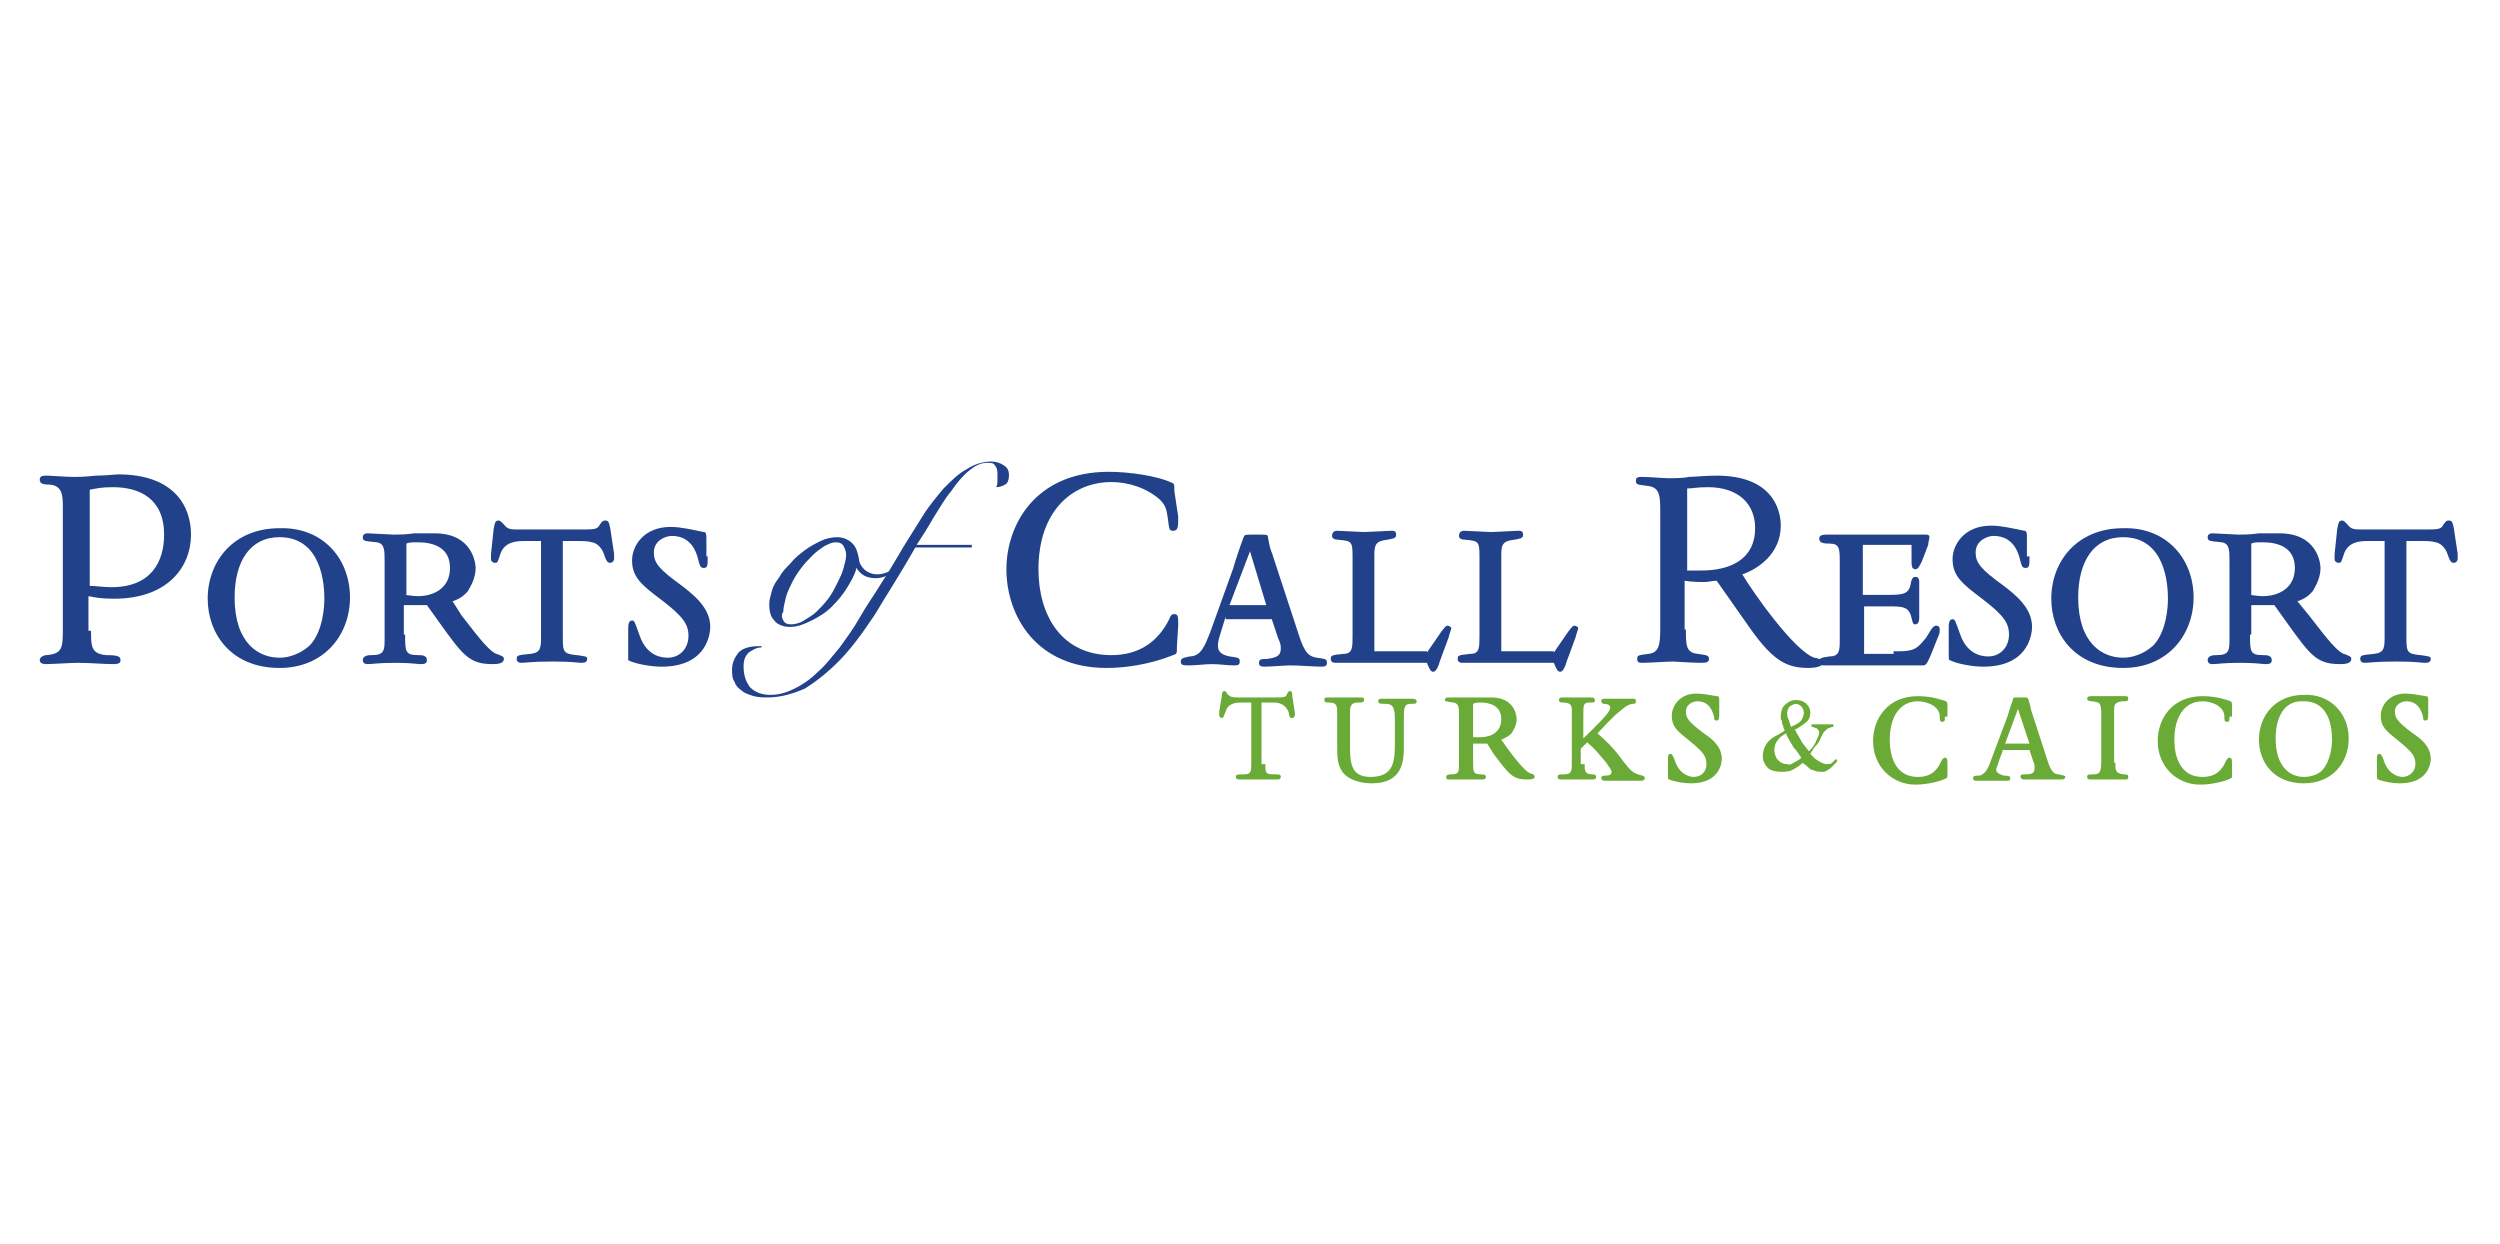 <?xml version="1.0" encoding="utf-8"?>
<!-- Generator: Adobe Illustrator 26.2.1, SVG Export Plug-In . SVG Version: 6.00 Build 0)  -->
<svg version="1.1" id="Layer_1" xmlns="http://www.w3.org/2000/svg" xmlns:xlink="http://www.w3.org/1999/xlink" x="0px" y="0px"
	 viewBox="0 0 195 97" style="enable-background:new 0 0 195 97;" xml:space="preserve">
<style type="text/css">
	.st0{fill:#21428B;}
	.st1{clip-path:url(#SVGID_00000172413262933000861810000010751573706204680360_);fill:#21428B;}
	.st2{fill:#6AAA37;}
</style>
<g>
	<path class="st0" d="M61.1,48.4c0.1,0.2,0.3,0.3,0.6,0.3c0.3,0,0.7-0.1,1-0.3c0.3-0.2,0.7-0.4,1-0.7c0.3-0.3,0.6-0.6,0.9-1
		c0.3-0.4,0.5-0.8,0.7-1.2c0.2-0.4,0.4-0.8,0.5-1.2c0.1-0.4,0.2-0.7,0.2-1c0-0.3-0.1-0.5-0.2-0.7c-0.1-0.2-0.3-0.3-0.6-0.3
		c-0.3,0-0.5,0.1-0.9,0.3c-0.3,0.2-0.6,0.4-0.9,0.7c-0.3,0.3-0.6,0.6-0.9,1c-0.3,0.4-0.5,0.7-0.7,1.1c-0.2,0.4-0.4,0.8-0.5,1.2
		c-0.1,0.4-0.2,0.8-0.2,1.1C60.9,48,61,48.2,61.1,48.4L61.1,48.4z M70.4,44c-0.3,0.3-0.6,0.6-1,0.8c-0.4,0.2-0.7,0.3-1.1,0.3
		c-0.4,0-0.7-0.1-0.9-0.2c-0.3-0.2-0.4-0.3-0.6-0.6h0c-0.1,0.5-0.4,1-0.7,1.5c-0.3,0.5-0.7,1-1.2,1.5c-0.5,0.5-1,0.8-1.6,1.1
		c-0.6,0.3-1.1,0.5-1.7,0.5c-0.5,0-1-0.2-1.2-0.5c-0.3-0.3-0.4-0.7-0.4-1.3c0-0.3,0.1-0.6,0.2-1c0.1-0.4,0.3-0.7,0.6-1.1
		c0.2-0.4,0.5-0.7,0.9-1.1c0.3-0.4,0.7-0.7,1.1-1c0.4-0.3,0.8-0.5,1.2-0.7c0.4-0.2,0.9-0.3,1.3-0.3c0.5,0,0.9,0.2,1.2,0.5
		c0.3,0.3,0.4,0.7,0.5,1.2c0,0.3,0.2,0.6,0.4,0.8c0.2,0.2,0.6,0.4,1,0.4c0.4,0,0.7-0.1,1.1-0.3c0.3-0.2,0.6-0.4,0.9-0.7L70.4,44
		L70.4,44z"/>
	<path class="st0" d="M7.1,45.7c0.4,0,0.9,0.1,1.6,0.1c3.1,0,4.1-2,4.1-4.1c0-2.8-1.9-3.7-4-3.7c-0.9,0-1.3,0.1-1.8,0.2V45.7
		L7.1,45.7z M7.1,49.2c0,1.2,0,1.8,1.2,1.9c0.9,0,1.1,0.1,1.1,0.4c0,0.2-0.1,0.3-0.6,0.3c-0.6,0-1.9-0.1-2.7-0.1
		c-0.5,0-2.1,0.1-2.5,0.1c-0.1,0-0.5,0-0.5-0.3c0-0.3,0.4-0.4,0.5-0.4c1.3-0.1,1.3-0.6,1.3-2.1v-9.4c0-0.9,0-1.7-1-1.8
		c-0.6,0-0.8-0.1-0.8-0.4c0-0.3,0.3-0.3,0.6-0.3c0.2,0,1.5,0.1,2.1,0.1c0.3,0,0.7,0,1.7-0.1c0.7,0,1.5-0.1,1.7-0.1
		c4.4,0,5.7,2.5,5.7,4.7c0,2.5-1.8,5-6,5c-1,0-1.5-0.1-2-0.2V49.2L7.1,49.2z"/>
	<path class="st0" d="M18.3,46.6c0,3.6,1.9,4.7,3.5,4.7c1.1,0,2-0.6,2.4-1c1-1.1,1.1-3,1.1-3.6c0-1.1-0.2-4.8-3.5-4.8
		C19.5,41.9,18.3,43.8,18.3,46.6L18.3,46.6z M27.3,46.6c0,2.9-2,5.5-5.5,5.5c-3.8,0-5.6-2.7-5.6-5.4c0-2.9,2-5.5,5.6-5.5
		C25.2,41.1,27.3,43.6,27.3,46.6L27.3,46.6z"/>
	<path class="st0" d="M31.6,46.4c0.1,0,0.6,0.1,1,0.1c1.2,0,2.5-0.6,2.5-2.2c0-1.6-1.3-2-2.5-2c-0.5,0-0.7,0-0.9,0.1V46.4L31.6,46.4
		z M31.6,49.5c0,1.3,0,1.6,1,1.6c0.3,0,0.7,0,0.7,0.4c0,0.3-0.3,0.3-0.5,0.3c-0.2,0-0.8-0.1-1.9-0.1c-1.5,0-1.8,0.1-2.2,0.1
		c-0.1,0-0.4,0-0.4-0.3c0-0.4,0.5-0.4,0.7-0.4c1,0,1-0.4,1-1.3v-6c0-0.9,0-1.4-0.6-1.5c-1-0.1-1.1-0.1-1.1-0.4
		c0-0.3,0.3-0.3,0.4-0.3c0.3,0,1.7,0.1,2,0.1c0.4,0,0.9,0,1.6-0.1c0.7,0,1.4,0,1.6,0c3,0,3.2,2.4,3.2,2.7c0,0.7-0.3,1.3-0.6,1.8
		c-0.4,0.5-0.9,0.7-1.2,0.8L36,48c0.8,1,2,2.7,2.7,3c0.1,0,0.5,0.2,0.5,0.2c0.1,0.1,0.1,0.1,0.1,0.2c0,0.4-0.6,0.4-0.9,0.4
		c-1.8,0-2.3-0.7-4.1-3.2l-1-1.4c-0.2,0-0.5,0-0.8,0c-0.3,0-0.9,0-1,0V49.5L31.6,49.5z"/>
	<path class="st0" d="M43.9,49.8c0,1.1,0.1,1.2,1.1,1.3c0.7,0.1,0.8,0.1,0.8,0.3c0,0.3-0.3,0.3-0.5,0.3c-0.3,0-0.5-0.1-2.2-0.1
		c-1.7,0-2.1,0.1-2.4,0.1c-0.1,0-0.4,0-0.4-0.3c0-0.3,0.1-0.3,1.1-0.4c0.8-0.1,0.8-0.5,0.8-1.4v-7.4h-1.3c-0.5,0-1.6,0-1.9,1.1
		c-0.2,0.6-0.2,0.6-0.4,0.6c-0.2,0-0.3-0.2-0.3-0.2c0-0.1,0-0.4,0-0.5l0.2-1.9c0.1-0.5,0.1-0.7,0.4-0.7c0.1,0,0.2,0.1,0.4,0.3
		c0.3,0.4,0.5,0.4,1.3,0.4h4.6c1.2,0,1.4,0,1.6-0.4c0.2-0.3,0.3-0.3,0.4-0.3c0.3,0,0.3,0.2,0.4,0.6l0.3,2l0,0.4
		c0,0.1-0.1,0.3-0.3,0.3c-0.2,0-0.3-0.1-0.5-0.7c-0.1-0.3-0.4-0.8-0.9-0.9c-0.4-0.1-0.7-0.1-1.1-0.1h-1.2V49.8L43.9,49.8z"/>
	<path class="st0" d="M55.2,43.4c0,0.7,0,0.9-0.3,0.9c-0.3,0-0.3-0.2-0.4-0.5c-0.1-0.4-0.4-2-2.1-2c-0.4,0-1.4,0.3-1.4,1.3
		c0,0.8,0.4,1.3,2.2,2.6c0.9,0.7,2.2,1.7,2.2,3.2c0,0.3-0.1,3.1-3.8,3.1c-0.8,0-2-0.2-2.6-0.5C49,51.5,49,51.5,49,51v-1.9
		c0-0.3,0-0.7,0.3-0.7c0.2,0,0.2,0.1,0.6,1.2c0.6,1.7,1.9,1.7,2.2,1.7c0.9,0,1.6-0.7,1.6-1.7c0-0.9-0.4-1.5-2.1-2.8
		c-1.6-1.2-2.3-1.8-2.3-3.1c0-1.1,0.9-2.6,3-2.6c0.8,0,1.6,0.2,2.6,0.4c0.2,0,0.2,0.2,0.2,0.7V43.4L55.2,43.4z"/>
	<path class="st0" d="M69,42.8v-0.2h1.5c0.5-0.8,1-1.6,1.5-2.4c0.5-0.8,1.1-1.5,1.6-2.1c0.6-0.6,1.2-1.2,1.8-1.5
		c0.6-0.4,1.3-0.6,1.9-0.6c0.4,0,0.7,0.1,1,0.3c0.3,0.2,0.4,0.4,0.4,0.8c0,0.3-0.1,0.6-0.3,0.7C78.2,37.9,78,38,77.7,38
		c0.1-0.2,0.1-0.3,0.1-0.5c0-0.2,0-0.3,0-0.6c0-0.3-0.1-0.5-0.2-0.6c-0.1-0.2-0.3-0.2-0.6-0.2c-0.5,0-0.9,0.2-1.4,0.6
		c-0.5,0.4-1,1-1.4,1.6c-0.5,0.6-0.9,1.3-1.4,2.1c-0.4,0.7-0.9,1.5-1.3,2.1h4.3v0.2h-4.4c-1.2,2.1-2.3,3.8-3.2,5.3
		c-1,1.5-1.9,2.7-2.8,3.6c-0.9,0.9-1.8,1.6-2.6,2.1c-0.9,0.4-1.9,0.7-2.9,0.7c-0.4,0-0.7,0-1.1-0.1c-0.3-0.1-0.7-0.2-0.9-0.4
		c-0.3-0.2-0.5-0.4-0.6-0.7c-0.2-0.3-0.2-0.6-0.2-1c0-0.5,0.2-0.9,0.5-1.3c0.3-0.3,0.8-0.5,1.6-0.5h0.2v0.1c-0.4,0-0.7,0.2-1,0.4
		c-0.3,0.3-0.4,0.6-0.4,1.1c0,0.7,0.2,1.2,0.5,1.6c0.4,0.4,0.9,0.6,1.6,0.6c0.7,0,1.3-0.2,1.9-0.5c0.6-0.3,1.2-0.7,1.8-1.3
		c0.6-0.5,1.1-1.2,1.7-1.9c0.5-0.7,1.1-1.5,1.6-2.4c0.5-0.9,1.1-1.7,1.7-2.7c0.6-0.9,1.1-1.8,1.7-2.8H69L69,42.8z"/>
	<path class="st0" d="M91.9,40.3c0,0.8,0,1.1-0.4,1.1c-0.3,0-0.3-0.1-0.4-0.9c-0.1-0.6-0.1-1-0.6-1.5c-1.1-1-2.6-1.4-3.8-1.4
		c-3.1,0-5.7,2.3-5.7,6.8c0,3.6,1.8,6.7,5.7,6.7c2.1,0,3.6-1,4.5-2.8c0.1-0.3,0.2-0.4,0.4-0.4c0.3,0,0.3,0.2,0.3,0.9l-0.1,1.6
		c0,0.6,0,0.6-0.3,0.7c-1,0.4-2.9,1-5.2,1c-5.5,0-7.8-4.1-7.8-7.7c0-3.4,2.2-7.6,8-7.6c1.5,0,3.8,0.3,5,0.9c0.1,0.1,0.1,0.1,0.1,0.6
		L91.9,40.3L91.9,40.3z"/>
	<path class="st0" d="M98.8,47.3L97.5,43l-1.6,4.2H98.8L98.8,47.3z M95.6,48.1l-0.4,1.3c-0.2,0.6-0.2,0.8-0.2,1
		c0,0.5,0.4,0.7,0.9,0.8c0.7,0.1,0.8,0.1,0.8,0.4c0,0.3-0.2,0.3-0.5,0.3c-0.4,0-1.1-0.1-1.7-0.1c-0.4,0-1.3,0.1-1.7,0.1
		c-0.5,0-0.7,0-0.7-0.3c0-0.3,0.3-0.3,0.7-0.4c0.9,0,1.2-0.9,1.6-1.9l1.8-5c0.1-0.4,0.5-1.6,0.8-2.4c0.1-0.2,0.1-0.2,0.7-0.2h0.6
		c0.5,0,0.6,0,0.6,0.2c0.1,0.6,0.2,1,0.3,1.2l2.1,6.4c0.5,1.6,0.9,1.7,1.4,1.8c0.7,0.1,0.8,0.1,0.8,0.4c0,0.2-0.1,0.3-0.4,0.3
		c-0.6,0-1.7-0.1-2.5-0.1c-0.3,0-1.5,0.1-2,0.1c-0.3,0-0.4-0.1-0.4-0.3c0-0.3,0.2-0.3,0.6-0.3c0.7-0.1,1.1-0.2,1.1-0.8
		c0-0.2,0-0.4-0.2-0.8l-0.5-1.5H95.6L95.6,48.1z"/>
	<path class="st0" d="M111.3,50.9l1.1-1.6c0.3-0.4,0.4-0.5,0.5-0.5c0.1,0,0.3,0.1,0.3,0.2c0,0.1-0.2,0.6-0.2,0.7l-0.7,1.9
		c-0.1,0.4-0.3,0.8-0.5,0.8c-0.2,0-0.3-0.2-0.5-0.7h-4.7c-0.5,0-1.1,0-1.6,0c-0.1,0-0.7,0-0.8,0c-0.1,0-0.4,0-0.4-0.3
		c0-0.3,0.1-0.3,1-0.4c0.7,0,0.7-0.5,0.7-1.4v-6.2c0-1.2-0.1-1.2-1.1-1.3c-0.3,0-0.5-0.1-0.5-0.3c0-0.2,0.1-0.4,0.4-0.4
		c0.3,0,1.8,0.1,2.1,0.1c0.3,0,1.9-0.1,2.1-0.1c0.2,0,0.4,0,0.4,0.3c0,0.3-0.2,0.3-0.7,0.4c-0.9,0.1-1,0.4-1,1.2v7.5H111.3
		L111.3,50.9z"/>
	<path class="st0" d="M121.2,50.9l1.1-1.6c0.3-0.4,0.4-0.5,0.5-0.5c0.1,0,0.3,0.1,0.3,0.2c0,0.1-0.2,0.6-0.2,0.7l-0.7,1.9
		c-0.1,0.4-0.3,0.8-0.5,0.8c-0.2,0-0.3-0.2-0.5-0.7h-4.7c-0.5,0-1.1,0-1.6,0c-0.1,0-0.7,0-0.8,0c-0.1,0-0.4,0-0.4-0.3
		c0-0.3,0.1-0.3,1-0.4c0.7,0,0.7-0.5,0.7-1.4v-6.2c0-1.2-0.1-1.2-1.1-1.3c-0.3,0-0.5-0.1-0.5-0.3c0-0.2,0.1-0.4,0.4-0.4
		c0.3,0,1.8,0.1,2.1,0.1c0.3,0,1.9-0.1,2.1-0.1c0.2,0,0.4,0,0.4,0.3c0,0.3-0.2,0.3-0.7,0.4c-0.9,0.1-1,0.4-1,1.2v7.5H121.2
		L121.2,50.9z"/>
	<path class="st0" d="M131.5,44.5c0.3,0,0.6,0,1.2,0c2.3,0,4.2-0.9,4.2-3.3c0-1.9-1.3-3.2-3.7-3.2c-0.8,0-1.2,0.1-1.6,0.1V44.5
		L131.5,44.5z M131.5,49.1c0,1.2,0,1.8,0.9,1.9c0.7,0.1,0.9,0.1,0.9,0.4c0,0.3-0.3,0.3-0.7,0.3c-0.5,0-2.1-0.1-2.1-0.1
		c-0.4,0-1.9,0.1-2.4,0.1c-0.2,0-0.4,0-0.4-0.3c0-0.3,0.1-0.3,0.9-0.4c0.8-0.1,0.9-0.7,0.9-2v-8.9c0-1.4,0-2.1-1-2.2
		c-0.8-0.1-0.9-0.1-0.9-0.4c0-0.3,0.2-0.3,0.5-0.3c0.6,0,1.6,0.1,2,0.1c0.4,0,1.3,0,1.6-0.1c0.4,0,1.3-0.1,2.2-0.1
		c4.3,0,5,2.6,5,3.9c0,2.2-1.8,3.4-3,3.8c0.9,1.5,4,5.9,5.6,6.5c0.1,0,0.5,0.1,0.6,0.2c0,0,0.1,0.1,0.1,0.2c0,0.3-0.7,0.4-1.1,0.4
		c-1.6,0-2.7-0.4-4.6-3.1l-2.6-3.7c-0.4,0-0.6,0.1-1,0.1c-0.2,0-0.9,0-1.5-0.1V49.1L131.5,49.1z"/>
	<path class="st0" d="M147.7,50.8c1.3,0,1.7,0,2.4-0.9c0.2-0.2,0.2-0.3,0.6-0.9c0.1-0.1,0.2-0.2,0.3-0.2c0.2,0,0.3,0.1,0.3,0.3
		c0,0.1,0,0.3-0.1,0.5l-0.6,1.5c-0.3,0.7-0.4,0.8-0.6,0.8c0,0-0.5,0-1.2,0c-0.7,0-1.7,0-2.7,0c-0.5,0-1.2,0-2,0c-0.7,0-1.5,0-1.9,0
		c-0.1,0-0.3-0.1-0.3-0.3c0-0.3,0.2-0.3,0.8-0.4c0.8,0,0.8-0.5,0.8-1.3v-6c0-1.1,0-1.5-0.8-1.5c-0.6,0-0.8-0.1-0.8-0.4
		c0-0.3,0.4-0.3,0.6-0.3c0,0,0.5,0,1.1,0c0.6,0,1.1,0,1.3,0h5.3c0.1,0,0.3,0,0.3,0.2c0,0.1-0.1,0.4-0.1,0.6l-0.5,1.3
		c-0.2,0.4-0.3,0.6-0.5,0.6c-0.3,0-0.3-0.3-0.3-0.7l0-1.2h-3.8v3.9h1.7c1.3,0,1.8,0,2-0.7c0.1-0.6,0.2-0.7,0.4-0.7
		c0.1,0,0.3,0,0.3,0.4l0,1.2c0,0.5,0,1.2,0,1.6c0,0.3-0.1,0.5-0.3,0.5c-0.2,0-0.2-0.1-0.3-0.5c-0.2-0.9-0.7-0.9-1.8-0.9h-1.9v3.7
		H147.7L147.7,50.8z"/>
	<path class="st0" d="M158.3,43.4c0,0.7,0,0.9-0.3,0.9c-0.3,0-0.3-0.2-0.4-0.5c-0.1-0.4-0.4-2-2.1-2c-0.4,0-1.4,0.3-1.4,1.3
		c0,0.8,0.4,1.3,2.2,2.6c0.9,0.7,2.2,1.7,2.2,3.2c0,0.3-0.1,3.1-3.8,3.1c-0.8,0-2-0.2-2.6-0.5c-0.1,0-0.1-0.1-0.1-0.6v-1.9
		c0-0.3,0-0.7,0.3-0.7c0.2,0,0.2,0.1,0.6,1.2c0.6,1.7,1.9,1.7,2.2,1.7c0.9,0,1.6-0.7,1.6-1.7c0-0.9-0.4-1.5-2.1-2.8
		c-1.6-1.2-2.3-1.8-2.3-3.1c0-1.1,0.9-2.6,3-2.6c0.8,0,1.6,0.2,2.6,0.4c0.2,0,0.2,0.2,0.2,0.7V43.4L158.3,43.4z"/>
	<path class="st0" d="M162.1,46.6c0,3.6,1.9,4.7,3.5,4.7c1.1,0,2-0.6,2.4-1c1-1.1,1.1-3,1.1-3.6c0-1.1-0.2-4.8-3.5-4.8
		C163.3,41.9,162.1,43.8,162.1,46.6L162.1,46.6z M171.1,46.6c0,2.9-2,5.5-5.5,5.5c-3.8,0-5.6-2.7-5.6-5.4c0-2.9,2-5.5,5.6-5.5
		C169,41.1,171.1,43.6,171.1,46.6L171.1,46.6z"/>
	<g>
		<defs>
			<rect id="SVGID_1_" x="3.3" y="35.9" width="188.4" height="25.1"/>
		</defs>
		<clipPath id="SVGID_00000030456867907879783840000013534803662937819011_">
			<use xlink:href="#SVGID_1_"  style="overflow:visible;"/>
		</clipPath>
		<path style="clip-path:url(#SVGID_00000030456867907879783840000013534803662937819011_);fill:#21428B;" d="M175.5,46.4
			c0.1,0,0.6,0.1,1,0.1c1.2,0,2.5-0.6,2.5-2.2c0-1.6-1.3-2-2.5-2c-0.5,0-0.7,0-0.9,0.1V46.4L175.5,46.4z M175.5,49.5
			c0,1.3,0,1.6,1,1.6c0.3,0,0.7,0,0.7,0.4c0,0.3-0.3,0.3-0.5,0.3c-0.2,0-0.8-0.1-1.9-0.1c-1.5,0-1.8,0.1-2.2,0.1
			c-0.1,0-0.4,0-0.4-0.3c0-0.4,0.5-0.4,0.7-0.4c1,0,1-0.4,1-1.3v-6c0-0.9,0-1.4-0.6-1.5c-1-0.1-1.1-0.1-1.1-0.4
			c0-0.3,0.3-0.3,0.4-0.3c0.3,0,1.7,0.1,2,0.1c0.4,0,0.9,0,1.6-0.1c0.7,0,1.4,0,1.6,0c3,0,3.2,2.4,3.2,2.7c0,0.7-0.3,1.3-0.6,1.8
			c-0.4,0.5-0.9,0.7-1.2,0.8l0.9,1.1c0.8,1,2,2.7,2.7,3c0.1,0,0.5,0.2,0.5,0.2c0.1,0.1,0.1,0.1,0.1,0.2c0,0.4-0.6,0.4-0.9,0.4
			c-1.8,0-2.3-0.7-4.1-3.2l-1-1.4c-0.2,0-0.5,0-0.8,0c-0.3,0-0.9,0-1,0V49.5L175.5,49.5z"/>
		<path style="clip-path:url(#SVGID_00000030456867907879783840000013534803662937819011_);fill:#21428B;" d="M187.7,49.8
			c0,1.1,0.1,1.2,1.1,1.3c0.7,0.1,0.8,0.1,0.8,0.3c0,0.3-0.3,0.3-0.5,0.3c-0.3,0-0.5-0.1-2.2-0.1c-1.7,0-2.1,0.1-2.4,0.1
			c-0.1,0-0.4,0-0.4-0.3c0-0.3,0.1-0.3,1.1-0.4c0.8-0.1,0.8-0.5,0.8-1.4v-7.4h-1.3c-0.5,0-1.6,0-1.9,1.1c-0.2,0.6-0.2,0.6-0.4,0.6
			c-0.2,0-0.3-0.2-0.3-0.2c0-0.1,0-0.4,0-0.5l0.2-1.9c0.1-0.5,0.1-0.7,0.4-0.7c0.1,0,0.2,0.1,0.4,0.3c0.3,0.4,0.5,0.4,1.3,0.4h4.6
			c1.2,0,1.4,0,1.6-0.4c0.2-0.3,0.3-0.3,0.4-0.3c0.3,0,0.3,0.2,0.4,0.6l0.3,2l0,0.4c0,0.1-0.1,0.3-0.3,0.3c-0.2,0-0.3-0.1-0.5-0.7
			c-0.1-0.3-0.4-0.8-0.9-0.9c-0.4-0.1-0.7-0.1-1.1-0.1h-1.2V49.8L187.7,49.8z"/>
	</g>
	<path class="st2" d="M98.7,59.6c0,0.7,0,0.8,0.7,0.8c0.4,0,0.5,0,0.5,0.2c0,0.2-0.2,0.2-0.3,0.2c-0.2,0-0.3,0-1.4,0
		c-1.1,0-1.3,0-1.5,0c-0.1,0-0.3,0-0.3-0.2c0-0.2,0.1-0.2,0.7-0.2c0.5,0,0.5-0.3,0.5-0.9v-4.7h-0.8c-0.3,0-1,0-1.2,0.7
		C95.4,56,95.4,56,95.3,56c-0.1,0-0.2-0.1-0.2-0.2c0-0.1,0-0.2,0-0.3l0.2-1.2c0-0.3,0.1-0.4,0.2-0.4c0.1,0,0.2,0.1,0.2,0.2
		c0.2,0.2,0.3,0.3,0.8,0.3h2.9c0.8,0,0.9,0,1-0.3c0.1-0.2,0.2-0.2,0.2-0.2c0.2,0,0.2,0.2,0.2,0.4l0.2,1.3l0,0.2
		c0,0.1-0.1,0.2-0.2,0.2c-0.2,0-0.2,0-0.3-0.5c-0.1-0.2-0.3-0.5-0.6-0.6c-0.2-0.1-0.4-0.1-0.7-0.1h-0.8V59.6L98.7,59.6z"/>
	<path class="st2" d="M104.3,55.7c0-0.6,0-0.9-0.6-0.9c-0.2,0-0.4,0-0.4-0.2c0-0.1,0-0.2,0.2-0.2c0.1,0,1,0,1.3,0c0.4,0,1.2,0,1.3,0
		c0.2,0,0.3,0,0.3,0.2c0,0.2-0.2,0.2-0.5,0.2c-0.6,0-0.6,0.4-0.6,0.9V58c0,1.4,0,2.6,1.6,2.6c1.8,0,1.9-1.2,1.9-2.6v-1.9
		c0-0.8-0.1-1.2-0.7-1.2c-0.4,0-0.6,0-0.6-0.2c0-0.2,0.2-0.2,0.2-0.2c0.2,0,1.2,0,1.4,0c0.2,0,0.8,0,1,0c0.1,0,0.4,0,0.4,0.2
		c0,0.2-0.1,0.2-0.5,0.2c-0.5,0-0.5,0.4-0.5,1.2v2.1c0,1,0,2.9-2.5,2.9c-0.5,0-1.7-0.1-2.3-0.9c-0.4-0.6-0.4-1.2-0.4-2.2V55.7
		L104.3,55.7z"/>
	<path class="st2" d="M114.9,57.5c0.1,0,0.4,0,0.6,0c0.8,0,1.6-0.4,1.6-1.4c0-1-0.8-1.3-1.6-1.3c-0.3,0-0.4,0-0.6,0.1V57.5
		L114.9,57.5z M114.9,59.4c0,0.8,0,1,0.6,1c0.2,0,0.4,0,0.4,0.2c0,0.2-0.2,0.2-0.3,0.2c-0.1,0-0.5,0-1.2,0c-0.9,0-1.1,0-1.4,0
		c-0.1,0-0.2,0-0.2-0.2c0-0.2,0.3-0.2,0.4-0.2c0.6,0,0.6-0.2,0.6-0.8v-3.8c0-0.6,0-0.9-0.4-1c-0.7-0.1-0.7-0.1-0.7-0.2
		c0-0.2,0.2-0.2,0.3-0.2c0.2,0,1.1,0,1.3,0c0.3,0,0.5,0,1,0c0.4,0,0.9,0,1,0c1.9,0,2,1.5,2,1.7c0,0.4-0.2,0.8-0.4,1.1
		c-0.3,0.3-0.6,0.4-0.8,0.5l0.5,0.7c0.5,0.7,1.3,1.7,1.7,1.9c0,0,0.3,0.1,0.3,0.1c0,0,0.1,0.1,0.1,0.2c0,0.2-0.4,0.2-0.6,0.2
		c-1.1,0-1.4-0.4-2.6-2L116,58c-0.1,0-0.3,0-0.5,0c-0.2,0-0.6,0-0.6,0V59.4L114.9,59.4z"/>
	<path class="st2" d="M123.6,59.6c0,0.5,0,0.8,0.6,0.8c0.1,0,0.3,0,0.3,0.2c0,0.2-0.2,0.2-0.3,0.2c-0.1,0-0.3,0-1.2,0
		c-0.8,0-1.1,0-1.2,0c-0.1,0-0.3,0-0.3-0.2c0-0.2,0.1-0.2,0.5-0.2c0.6,0,0.6-0.3,0.6-0.8v-3.9c0-0.5,0.1-0.9-0.7-0.9
		c-0.1,0-0.3,0-0.3-0.2c0,0,0-0.2,0.2-0.2c0.5,0,1.2,0,1.3,0c0.1,0,1.1,0,1.1,0c0.1,0,0.2,0.1,0.2,0.2c0,0.2,0,0.2-0.5,0.2
		c-0.4,0-0.4,0.3-0.4,0.9v1.9c1-1,2.1-2,2.1-2.4c0-0.2-0.2-0.3-0.5-0.3c-0.1,0-0.2-0.1-0.2-0.2c0-0.2,0.1-0.2,0.3-0.2
		c0.1,0,0.9,0,1.1,0c0.2,0,1,0,1.1,0c0.2,0,0.2,0.1,0.2,0.2c0,0.2-0.1,0.2-0.3,0.2c-0.4,0.1-0.5,0.2-1.1,0.7
		c-0.3,0.2-1.4,1.4-1.6,1.6c0.7,0.6,1.3,1.2,1.8,1.9c0.9,1.2,1,1.2,1.7,1.4c0.1,0,0.2,0.1,0.2,0.2c0,0.1-0.1,0.2-0.3,0.2
		c-0.1,0-0.9,0-1.6,0c-0.7,0-1.2,0-1.2,0c-0.2,0-0.3-0.1-0.3-0.2c0-0.2,0.2-0.2,0.3-0.2c0.4,0,0.5-0.1,0.5-0.3
		c0-0.2-0.3-0.5-0.4-0.7c-0.7-0.8-0.8-1-1.5-1.6l-0.5,0.5V59.6L123.6,59.6z"/>
	<path class="st2" d="M134.1,55.6c0,0.4,0,0.6-0.2,0.6c-0.2,0-0.2-0.1-0.2-0.3c-0.1-0.3-0.3-1.2-1.3-1.2c-0.3,0-0.9,0.2-0.9,0.8
		c0,0.5,0.2,0.8,1.4,1.7c0.6,0.4,1.4,1,1.4,2c0,0.2-0.1,1.9-2.4,1.9c-0.5,0-1.2-0.1-1.7-0.3c-0.1,0-0.1-0.1-0.1-0.4v-1.2
		c0-0.2,0-0.4,0.2-0.4c0.1,0,0.2,0.1,0.4,0.7c0.4,1,1.2,1.1,1.4,1.1c0.6,0,1-0.4,1-1c0-0.6-0.2-0.9-1.3-1.8c-1-0.8-1.4-1.1-1.4-2
		c0-0.7,0.6-1.7,1.9-1.7c0.5,0,1,0.1,1.6,0.2c0.2,0,0.2,0.1,0.2,0.4V55.6L134.1,55.6z"/>
	<path class="st2" d="M151.7,55.9c0,0.3,0,0.4-0.2,0.4c-0.2,0-0.2-0.1-0.2-0.5c-0.1-0.8-1.1-1.1-1.7-1.1c-1.4,0-2.2,1.2-2.2,3
		c0,0.4,0,2.9,2.2,2.9c1,0,1.5-0.5,1.8-1.2c0.1-0.2,0.2-0.3,0.3-0.3c0.2,0,0.2,0.2,0.2,0.6l0,0.6c0,0.3,0,0.4-0.1,0.4
		c-0.3,0.2-1.4,0.5-2.4,0.5c-1.8,0-3.3-1.4-3.3-3.4c0-1.7,1.1-3.5,3.5-3.5c1.1,0,1.9,0.3,2.2,0.4c0.1,0.1,0.1,0.2,0.1,0.5V55.9
		L151.7,55.9z"/>
	<path class="st2" d="M158.3,58l-0.9-2.7l-1,2.7H158.3L158.3,58z M156.2,58.6l-0.3,0.8c-0.1,0.4-0.2,0.5-0.2,0.6
		c0,0.3,0.3,0.4,0.6,0.5c0.5,0,0.5,0.1,0.5,0.2c0,0.2-0.1,0.2-0.3,0.2c-0.3,0-0.7,0-1.1,0c-0.3,0-0.8,0-1.1,0c-0.3,0-0.4,0-0.4-0.2
		c0-0.2,0.2-0.2,0.4-0.2c0.5,0,0.8-0.6,1-1.2l1.2-3.2c0.1-0.2,0.3-1,0.5-1.5c0-0.2,0.1-0.2,0.4-0.2h0.4c0.3,0,0.3,0,0.4,0.1
		c0.1,0.4,0.2,0.6,0.2,0.8l1.3,4c0.3,1,0.6,1.1,0.9,1.1c0.4,0.1,0.5,0.1,0.5,0.2c0,0.1-0.1,0.2-0.3,0.2c-0.4,0-1.1,0-1.6,0
		c-0.2,0-0.9,0-1.3,0c-0.2,0-0.3-0.1-0.3-0.2c0-0.2,0.1-0.2,0.4-0.2c0.5,0,0.7-0.1,0.7-0.5c0-0.2,0-0.3-0.1-0.5l-0.3-0.9H156.2
		L156.2,58.6z"/>
	<path class="st2" d="M165,59.5c0,0.6,0,0.8,0.6,0.9c0.3,0,0.4,0,0.4,0.2c0,0.1,0,0.2-0.2,0.2c-0.1,0-0.4,0-1.5,0
		c-0.7,0-0.9,0-1.2,0c-0.1,0-0.3,0-0.3-0.2c0-0.2,0.1-0.2,0.5-0.2c0.5,0,0.6-0.2,0.6-1.1v-3.6c0-1-0.2-0.9-0.7-1
		c-0.1,0-0.4,0-0.4-0.2c0-0.2,0.2-0.2,0.4-0.2c0.2,0,1.1,0,1.2,0c0.1,0,1.2,0,1.4,0c0.2,0,0.2,0.1,0.2,0.2c0,0.2-0.1,0.2-0.5,0.2
		c-0.6,0.1-0.6,0.3-0.6,0.8V59.5L165,59.5z"/>
	<path class="st2" d="M173.9,55.9c0,0.3,0,0.4-0.2,0.4c-0.2,0-0.2-0.1-0.2-0.5c-0.1-0.8-1.1-1.1-1.7-1.1c-1.4,0-2.2,1.2-2.2,3
		c0,0.4,0,2.9,2.2,2.9c1,0,1.5-0.5,1.8-1.2c0.1-0.2,0.2-0.3,0.3-0.3c0.2,0,0.2,0.2,0.2,0.6l0,0.6c0,0.3,0,0.4-0.1,0.4
		c-0.3,0.2-1.4,0.5-2.4,0.5c-1.8,0-3.3-1.4-3.3-3.4c0-1.7,1.1-3.5,3.5-3.5c1.1,0,1.9,0.3,2.2,0.4c0.1,0.1,0.1,0.2,0.1,0.5V55.9
		L173.9,55.9z"/>
	<path class="st2" d="M177.5,57.6c0,2.3,1.2,3,2.2,3c0.7,0,1.3-0.3,1.5-0.6c0.6-0.7,0.7-1.9,0.7-2.3c0-0.7-0.1-3-2.2-3
		C178.2,54.6,177.5,55.9,177.5,57.6L177.5,57.6z M183.2,57.6c0,1.9-1.3,3.5-3.5,3.5c-2.4,0-3.5-1.7-3.5-3.4c0-1.9,1.3-3.5,3.5-3.5
		C181.8,54.1,183.2,55.7,183.2,57.6L183.2,57.6z"/>
	<path class="st2" d="M189.4,55.6c0,0.4,0,0.6-0.2,0.6c-0.2,0-0.2-0.1-0.2-0.3c-0.1-0.3-0.3-1.2-1.3-1.2c-0.3,0-0.9,0.2-0.9,0.8
		c0,0.5,0.2,0.8,1.4,1.7c0.6,0.4,1.4,1,1.4,2c0,0.2-0.1,1.9-2.4,1.9c-0.5,0-1.2-0.1-1.7-0.3c-0.1,0-0.1-0.1-0.1-0.4v-1.2
		c0-0.2,0-0.4,0.2-0.4c0.1,0,0.2,0.1,0.4,0.7c0.4,1,1.2,1.1,1.4,1.1c0.5,0,1-0.4,1-1c0-0.6-0.2-0.9-1.3-1.8c-1-0.8-1.4-1.1-1.4-2
		c0-0.7,0.6-1.7,1.9-1.7c0.5,0,1,0.1,1.6,0.2c0.2,0,0.2,0.1,0.2,0.4V55.6L189.4,55.6z"/>
	<path class="st2" d="M140.4,56.3c0.2-0.2,0.3-0.5,0.3-0.7c0-0.2-0.1-0.4-0.2-0.5c-0.1-0.1-0.3-0.2-0.4-0.2c-0.2,0-0.3,0.1-0.5,0.2
		c-0.1,0.1-0.2,0.3-0.2,0.5c0,0.2,0,0.3,0.1,0.5c0.1,0.2,0.1,0.4,0.2,0.6C140.1,56.5,140.3,56.4,140.4,56.3L140.4,56.3z M139.9,59.5
		c0.2-0.1,0.4-0.2,0.6-0.4c-0.2-0.3-0.4-0.6-0.6-0.8c-0.1-0.2-0.4-0.6-0.6-1.1c-0.3,0.2-0.5,0.3-0.6,0.5c-0.2,0.2-0.3,0.5-0.3,0.8
		c0,0.3,0.1,0.6,0.3,0.8c0.2,0.2,0.4,0.3,0.7,0.3C139.6,59.7,139.7,59.6,139.9,59.5L139.9,59.5z M139.2,57c0-0.1-0.1-0.2-0.1-0.3
		c0-0.1-0.1-0.2-0.1-0.3c0-0.1,0-0.2-0.1-0.3c0-0.1,0-0.2,0-0.2c0-0.4,0.1-0.7,0.3-0.9c0.2-0.2,0.5-0.4,0.9-0.4
		c0.3,0,0.6,0.1,0.8,0.3c0.2,0.2,0.3,0.4,0.3,0.7c0,0.3-0.1,0.6-0.4,0.8c-0.3,0.2-0.5,0.4-0.8,0.5c0.2,0.4,0.4,0.7,0.5,0.9
		c0.1,0.2,0.3,0.4,0.6,0.8c0.3-0.3,0.5-0.6,0.6-0.9c0.1-0.2,0.2-0.4,0.2-0.6c0-0.1-0.1-0.2-0.2-0.3c-0.1,0-0.2-0.1-0.4-0.1v-0.2h1.7
		v0.2c-0.2,0-0.3,0.1-0.4,0.1c-0.1,0.1-0.3,0.2-0.4,0.4l-0.2,0.4c-0.1,0.3-0.3,0.5-0.4,0.6c-0.1,0.1-0.2,0.3-0.4,0.6
		c0.1,0.1,0.2,0.2,0.4,0.4c0.3,0.2,0.6,0.4,0.9,0.4c0.2,0,0.3,0,0.4-0.1c0.1-0.1,0.2-0.2,0.3-0.3l0.1,0.1c0,0.1-0.1,0.2-0.2,0.3
		c-0.1,0.1-0.2,0.2-0.3,0.3c-0.1,0.1-0.3,0.2-0.5,0.3c-0.1,0-0.2,0-0.3,0c-0.3,0-0.5-0.1-0.8-0.2c-0.1-0.1-0.3-0.3-0.6-0.5
		c-0.2,0.2-0.5,0.4-0.7,0.5c-0.3,0.2-0.7,0.2-1,0.2c-0.4,0-0.8-0.1-1-0.3c-0.2-0.2-0.4-0.5-0.4-0.9c0-0.4,0.1-0.7,0.3-1
		c0.2-0.3,0.5-0.5,0.9-0.7L139.2,57L139.2,57z"/>
</g>
</svg>

